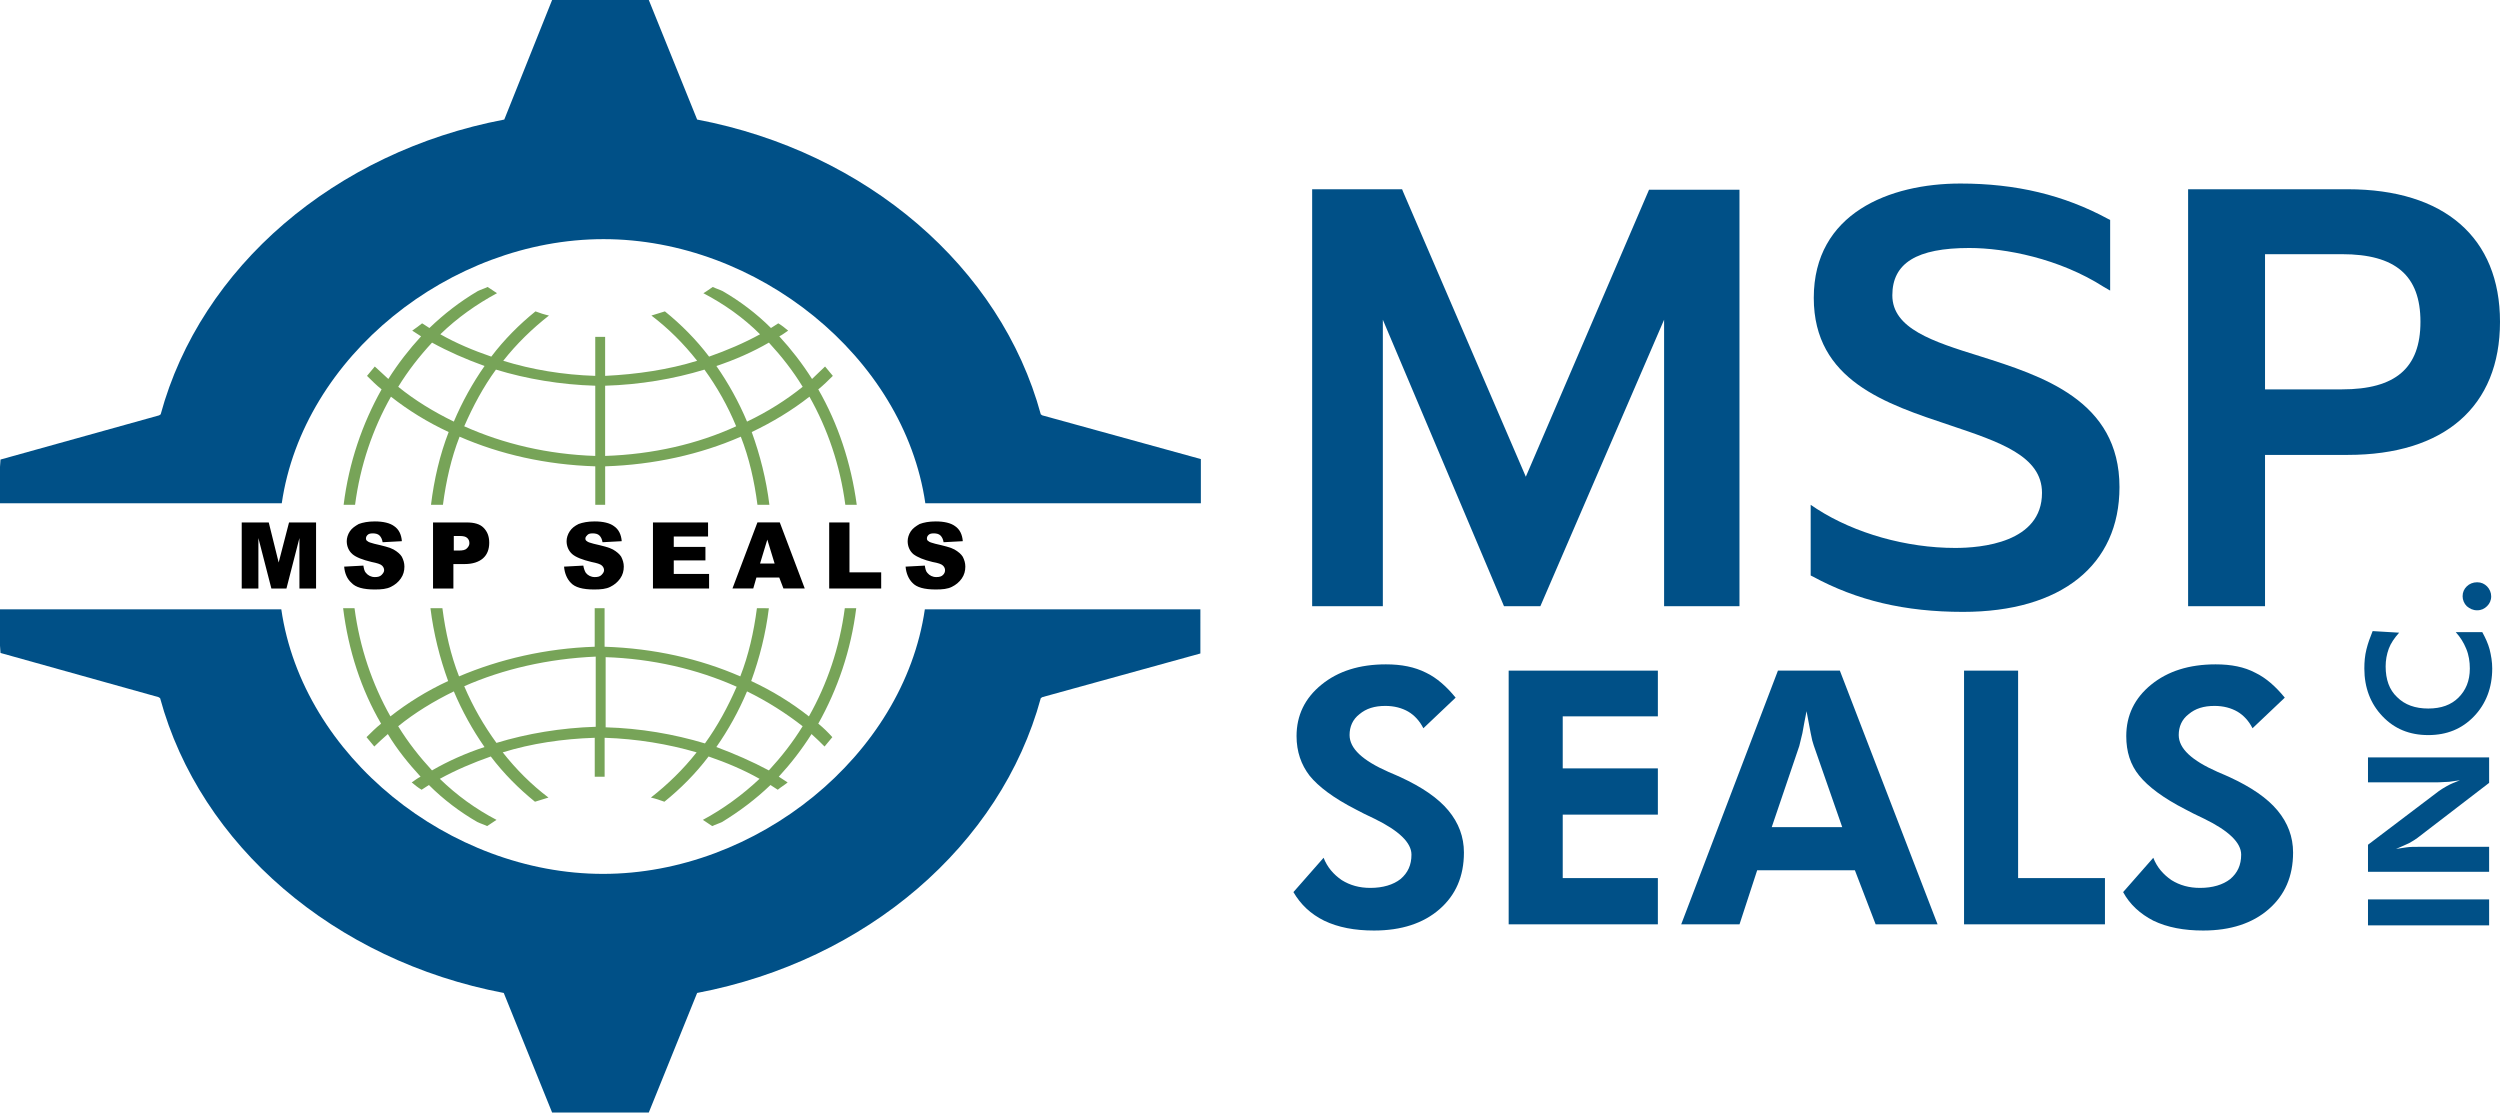 <?xml version="1.0" encoding="utf-8"?>
<!-- Generator: Adobe Illustrator 15.1.0, SVG Export Plug-In . SVG Version: 6.00 Build 0)  -->
<!DOCTYPE svg PUBLIC "-//W3C//DTD SVG 1.1//EN" "http://www.w3.org/Graphics/SVG/1.1/DTD/svg11.dtd">
<svg version="1.1" id="Layer_1" xmlns="http://www.w3.org/2000/svg" xmlns:xlink="http://www.w3.org/1999/xlink" x="0px" y="0px"
	 width="62.986px" height="28.029px" viewBox="0 11.979 62.986 28.029" enable-background="new 0 11.979 62.986 28.029"
	 xml:space="preserve">
<g>
	<polygon points="6.09,25.142 6.771,25.142 7.021,26.151 7.282,25.142 7.963,25.142 7.963,26.806 7.544,26.806 7.544,25.535 
		7.217,26.806 6.837,26.806 6.51,25.535 6.51,26.806 6.09,26.806 	"/>
	<path d="M8.671,26.255l0.484-0.026c0.013,0.079,0.026,0.145,0.065,0.184c0.053,0.065,0.131,0.105,0.223,0.105
		c0.079,0,0.131-0.014,0.17-0.053c0.039-0.039,0.065-0.079,0.065-0.118c0-0.04-0.013-0.079-0.052-0.118
		c-0.04-0.039-0.131-0.065-0.262-0.091c-0.223-0.053-0.393-0.118-0.484-0.197c-0.092-0.079-0.144-0.196-0.144-0.327
		c0-0.079,0.026-0.17,0.079-0.249c0.052-0.079,0.131-0.131,0.223-0.184c0.104-0.039,0.236-0.065,0.406-0.065
		c0.209,0,0.38,0.04,0.485,0.118c0.118,0.079,0.183,0.209,0.196,0.38L9.64,25.64c-0.013-0.079-0.04-0.131-0.079-0.17
		c-0.04-0.04-0.105-0.053-0.17-0.053s-0.105,0.013-0.131,0.04c-0.026,0.026-0.04,0.052-0.04,0.092c0,0.026,0.013,0.052,0.04,0.065
		c0.026,0.026,0.079,0.039,0.17,0.065c0.223,0.052,0.393,0.092,0.485,0.144s0.17,0.118,0.209,0.183
		c0.04,0.079,0.065,0.157,0.065,0.249c0,0.105-0.026,0.209-0.092,0.301c-0.065,0.092-0.144,0.157-0.249,0.209
		c-0.105,0.053-0.236,0.066-0.406,0.066c-0.288,0-0.484-0.053-0.589-0.17C8.749,26.57,8.684,26.426,8.671,26.255"/>
	<path d="M10.91,25.142h0.852c0.184,0,0.328,0.039,0.419,0.131c0.092,0.092,0.145,0.21,0.145,0.38c0,0.17-0.053,0.301-0.157,0.393
		c-0.105,0.092-0.262,0.144-0.458,0.144h-0.288v0.616H10.91V25.142z M11.421,25.85h0.131c0.104,0,0.17-0.013,0.209-0.053
		c0.039-0.039,0.065-0.079,0.065-0.131s-0.013-0.092-0.052-0.131c-0.04-0.04-0.105-0.052-0.197-0.052h-0.144v0.367H11.421z"/>
	<path d="M14.211,26.255l0.485-0.026c0.013,0.079,0.039,0.145,0.065,0.184c0.052,0.065,0.131,0.105,0.223,0.105
		c0.079,0,0.131-0.014,0.17-0.053c0.039-0.039,0.065-0.079,0.065-0.118c0-0.04-0.013-0.079-0.053-0.118
		c-0.039-0.039-0.131-0.065-0.262-0.091c-0.223-0.053-0.393-0.118-0.485-0.197c-0.091-0.079-0.144-0.196-0.144-0.327
		c0-0.079,0.026-0.17,0.079-0.249s0.118-0.131,0.223-0.184c0.105-0.039,0.236-0.065,0.406-0.065c0.209,0,0.38,0.04,0.484,0.118
		c0.118,0.079,0.184,0.209,0.197,0.38L15.18,25.64c-0.013-0.079-0.039-0.131-0.079-0.17c-0.039-0.04-0.104-0.053-0.17-0.053
		c-0.066,0-0.105,0.013-0.131,0.04c-0.026,0.026-0.052,0.052-0.052,0.092c0,0.026,0.013,0.052,0.039,0.065
		c0.026,0.026,0.079,0.039,0.17,0.065c0.223,0.052,0.393,0.092,0.485,0.144c0.091,0.052,0.17,0.118,0.209,0.183
		c0.039,0.079,0.065,0.157,0.065,0.249c0,0.105-0.026,0.209-0.092,0.301s-0.144,0.157-0.249,0.209
		c-0.105,0.053-0.236,0.066-0.406,0.066c-0.288,0-0.484-0.053-0.589-0.17C14.29,26.57,14.224,26.426,14.211,26.255"/>
	<polygon points="16.451,25.142 17.839,25.142 17.839,25.496 16.975,25.496 16.975,25.758 17.773,25.758 17.773,26.098 
		16.975,26.098 16.975,26.439 17.865,26.439 17.865,26.806 16.451,26.806 	"/>
	<path d="M19.633,26.53h-0.576l-0.079,0.275h-0.524l0.629-1.664h0.563l0.629,1.664h-0.537 M19.516,26.177l-0.184-0.603l-0.183,0.603
		H19.516z"/>
	<polygon points="20.891,25.142 21.402,25.142 21.402,26.399 22.201,26.399 22.201,26.806 20.891,26.806 	"/>
	<path d="M22.816,26.255l0.484-0.026c0.013,0.079,0.026,0.145,0.065,0.184c0.053,0.065,0.131,0.105,0.223,0.105
		c0.079,0,0.131-0.014,0.17-0.053c0.039-0.039,0.052-0.079,0.052-0.118c0-0.04-0.013-0.079-0.052-0.118
		c-0.04-0.039-0.118-0.065-0.262-0.091c-0.223-0.053-0.379-0.118-0.484-0.197c-0.092-0.079-0.144-0.196-0.144-0.327
		c0-0.079,0.026-0.17,0.079-0.249s0.131-0.131,0.223-0.184c0.104-0.039,0.236-0.065,0.406-0.065c0.21,0,0.38,0.04,0.485,0.118
		c0.118,0.079,0.183,0.209,0.196,0.38l-0.484,0.026c-0.013-0.079-0.04-0.131-0.079-0.17c-0.04-0.04-0.105-0.053-0.17-0.053
		s-0.104,0.013-0.131,0.04s-0.04,0.052-0.04,0.092c0,0.026,0.013,0.052,0.04,0.065c0.026,0.026,0.079,0.039,0.17,0.065
		c0.223,0.052,0.393,0.092,0.484,0.144s0.17,0.118,0.209,0.183c0.04,0.079,0.065,0.157,0.065,0.249c0,0.105-0.026,0.209-0.091,0.301
		c-0.066,0.092-0.144,0.157-0.249,0.209c-0.105,0.053-0.236,0.066-0.406,0.066c-0.288,0-0.484-0.053-0.589-0.17
		C22.895,26.57,22.829,26.426,22.816,26.255"/>
	<path fill="#77A458" d="M20.616,21.789c0.131-0.105,0.249-0.223,0.367-0.34c-0.065-0.079-0.131-0.157-0.196-0.236
		c-0.105,0.104-0.223,0.209-0.328,0.314c-0.249-0.393-0.524-0.747-0.825-1.074c0.079-0.039,0.144-0.092,0.223-0.144
		c-0.079-0.065-0.157-0.131-0.249-0.184c-0.065,0.04-0.118,0.079-0.184,0.118c-0.367-0.367-0.786-0.681-1.218-0.93
		c-0.079-0.039-0.17-0.065-0.249-0.104c-0.079,0.052-0.144,0.104-0.236,0.157c0.524,0.275,1.008,0.615,1.428,1.035
		c-0.406,0.223-0.838,0.406-1.284,0.563c-0.327-0.432-0.707-0.812-1.113-1.14c-0.118,0.04-0.223,0.066-0.34,0.105
		c0.432,0.328,0.812,0.708,1.152,1.14c-0.72,0.223-1.506,0.34-2.318,0.38v-0.982h-0.249v0.982c-0.813-0.026-1.598-0.157-2.318-0.38
		c0.34-0.432,0.733-0.812,1.152-1.14c-0.118-0.026-0.236-0.065-0.34-0.105c-0.406,0.328-0.786,0.708-1.113,1.14
		c-0.458-0.157-0.891-0.34-1.284-0.563c0.432-0.419,0.917-0.76,1.428-1.035c-0.079-0.053-0.157-0.105-0.236-0.157
		c-0.079,0.039-0.17,0.065-0.249,0.104c-0.445,0.262-0.851,0.577-1.218,0.93c-0.065-0.04-0.118-0.079-0.184-0.118
		c-0.079,0.066-0.157,0.118-0.249,0.184c0.078,0.052,0.144,0.092,0.223,0.144c-0.301,0.328-0.577,0.681-0.825,1.074
		c-0.118-0.105-0.223-0.21-0.341-0.314c-0.065,0.079-0.131,0.157-0.196,0.236c0.118,0.118,0.236,0.235,0.367,0.34
		c-0.485,0.864-0.825,1.847-0.956,2.908h0.288c0.131-0.996,0.445-1.912,0.904-2.724c0.432,0.34,0.917,0.642,1.454,0.891
		c-0.223,0.576-0.367,1.192-0.445,1.833h0.301c0.079-0.603,0.209-1.179,0.419-1.716c1.022,0.445,2.174,0.708,3.419,0.747v0.969
		h0.249v-0.969c1.231-0.039,2.397-0.301,3.418-0.747c0.21,0.537,0.341,1.113,0.419,1.716h0.301
		c-0.079-0.642-0.236-1.257-0.445-1.833c0.524-0.249,1.021-0.55,1.454-0.891c0.458,0.812,0.773,1.729,0.904,2.724h0.288
		C21.441,23.636,21.113,22.653,20.616,21.789 M11.434,22.601c-0.511-0.249-0.982-0.537-1.401-0.877
		c0.249-0.406,0.537-0.773,0.852-1.113c0.406,0.223,0.851,0.419,1.323,0.589C11.906,21.632,11.644,22.104,11.434,22.601
		 M11.696,22.719c0.223-0.511,0.484-0.996,0.799-1.428c0.773,0.236,1.624,0.38,2.502,0.406v1.769
		C13.805,23.426,12.692,23.165,11.696,22.719 M15.246,23.466v-1.769c0.877-0.026,1.729-0.17,2.502-0.406
		c0.314,0.432,0.589,0.917,0.799,1.428C17.577,23.165,16.451,23.426,15.246,23.466 M18.821,22.601
		c-0.209-0.498-0.471-0.969-0.772-1.401c0.471-0.157,0.917-0.354,1.323-0.589c0.314,0.34,0.603,0.707,0.851,1.113
		C19.817,22.051,19.345,22.352,18.821,22.601"/>
	<path fill="#77A458" d="M20.616,30.211c0.485-0.864,0.825-1.847,0.956-2.908h-0.288c-0.131,0.996-0.445,1.912-0.904,2.725
		c-0.432-0.34-0.917-0.642-1.454-0.891c0.209-0.576,0.367-1.191,0.445-1.834H19.07c-0.079,0.604-0.209,1.18-0.419,1.717
		c-1.022-0.445-2.174-0.707-3.419-0.747v-0.97h-0.249v0.97c-1.231,0.04-2.397,0.314-3.418,0.747
		c-0.21-0.537-0.341-1.113-0.419-1.717h-0.301c0.079,0.643,0.236,1.258,0.445,1.834c-0.537,0.249-1.021,0.551-1.454,0.891
		c-0.458-0.813-0.773-1.729-0.904-2.725H8.645c0.131,1.062,0.458,2.057,0.956,2.908c-0.131,0.105-0.249,0.223-0.367,0.34
		c0.065,0.079,0.131,0.158,0.196,0.236c0.105-0.104,0.223-0.209,0.341-0.314c0.236,0.393,0.524,0.746,0.825,1.074
		c-0.079,0.039-0.144,0.092-0.223,0.145c0.079,0.064,0.157,0.131,0.249,0.184c0.065-0.04,0.118-0.079,0.184-0.119
		c0.367,0.367,0.786,0.682,1.218,0.931c0.079,0.039,0.17,0.065,0.249,0.104c0.079-0.053,0.157-0.104,0.236-0.157
		c-0.524-0.274-0.996-0.615-1.428-1.034c0.406-0.223,0.838-0.406,1.284-0.563c0.328,0.433,0.707,0.812,1.113,1.14
		c0.118-0.039,0.223-0.066,0.34-0.105c-0.432-0.327-0.812-0.707-1.152-1.139c0.72-0.223,1.506-0.341,2.318-0.367v0.982h0.249v-0.982
		c0.813,0.026,1.598,0.157,2.318,0.367c-0.34,0.432-0.733,0.812-1.152,1.139c0.118,0.027,0.236,0.066,0.34,0.105
		c0.406-0.328,0.786-0.707,1.113-1.14c0.458,0.157,0.891,0.341,1.284,0.563c-0.432,0.406-0.917,0.76-1.428,1.034
		c0.079,0.053,0.157,0.104,0.236,0.157c0.079-0.039,0.17-0.065,0.249-0.104c0.432-0.263,0.851-0.577,1.218-0.931
		c0.065,0.04,0.118,0.079,0.184,0.119c0.079-0.066,0.17-0.119,0.249-0.184c-0.079-0.053-0.144-0.092-0.223-0.145
		c0.302-0.328,0.577-0.682,0.825-1.074c0.118,0.105,0.223,0.21,0.328,0.314c0.065-0.078,0.131-0.157,0.196-0.236
		C20.865,30.434,20.747,30.316,20.616,30.211 M11.434,29.398c0.21,0.498,0.472,0.97,0.773,1.402
		c-0.472,0.156-0.917,0.354-1.323,0.589c-0.314-0.341-0.603-0.707-0.852-1.113C10.452,29.936,10.923,29.648,11.434,29.398
		 M11.696,29.268c0.982-0.432,2.109-0.693,3.313-0.746v1.768c-0.877,0.027-1.729,0.171-2.501,0.406
		C12.194,30.264,11.919,29.792,11.696,29.268 M15.246,28.535c1.192,0.039,2.318,0.301,3.314,0.746
		c-0.223,0.511-0.485,0.995-0.799,1.428c-0.786-0.236-1.625-0.381-2.502-0.406v-1.768 M18.821,29.398
		c0.511,0.25,0.982,0.551,1.401,0.878c-0.249,0.406-0.537,0.772-0.851,1.113c-0.419-0.223-0.865-0.419-1.323-0.589
		C18.35,30.368,18.612,29.896,18.821,29.398"/>
	<g>
		<path fill="#005087" d="M26.261,22.444l-0.039-0.026c-1.009-3.707-4.388-6.615-8.658-7.427l-1.218-3.012H13.91l-1.205,3.012
			c-4.27,0.812-7.649,3.72-8.657,7.427l-0.04,0.026l-3.995,1.113L0,23.741v0.917h7.099c0.537-3.694,4.244-6.654,8.107-6.654
			s7.57,2.96,8.107,6.654h6.942v-1.113L26.261,22.444z"/>
		<path fill="#005087" d="M23.301,27.33c-0.537,3.693-4.244,6.666-8.107,6.666s-7.57-2.96-8.107-6.666H0v0.916l0.013,0.184
			l3.981,1.113l0.04,0.026c1.008,3.706,4.388,6.614,8.658,7.427l1.218,3.012h2.436l1.218-3.012c4.27-0.813,7.649-3.721,8.658-7.427
			l0.039-0.026l3.982-1.1V27.33H23.301z"/>
	</g>
	<g>
		<g>
			<path fill="#005087" d="M32.587,34.455l0.76-0.865c0.092,0.236,0.249,0.42,0.458,0.563c0.21,0.131,0.445,0.196,0.721,0.196
				c0.314,0,0.576-0.078,0.76-0.223c0.184-0.156,0.275-0.354,0.275-0.615c0-0.301-0.314-0.603-0.93-0.904
				c-0.197-0.092-0.354-0.17-0.473-0.235c-0.563-0.288-0.942-0.576-1.165-0.852c-0.21-0.274-0.327-0.603-0.327-0.995
				c0-0.523,0.209-0.956,0.629-1.297c0.418-0.34,0.955-0.511,1.623-0.511c0.394,0,0.721,0.065,1.01,0.21
				c0.274,0.131,0.523,0.354,0.746,0.629l-0.813,0.771c-0.092-0.183-0.223-0.326-0.379-0.418c-0.158-0.092-0.354-0.145-0.577-0.145
				c-0.274,0-0.484,0.065-0.655,0.209c-0.17,0.131-0.248,0.314-0.248,0.524c0,0.341,0.327,0.642,0.982,0.931
				c0.131,0.052,0.235,0.104,0.301,0.131c0.537,0.248,0.943,0.523,1.205,0.838s0.393,0.668,0.393,1.061
				c0,0.603-0.209,1.074-0.615,1.428s-0.956,0.537-1.65,0.537c-0.484,0-0.904-0.078-1.258-0.249
				C33.02,35.005,32.771,34.77,32.587,34.455z"/>
			<path fill="#005087" d="M38.01,35.267v-6.392h3.759v1.152h-2.397v1.311h2.397v1.165h-2.397v1.599h2.397v1.165H38.01z"/>
			<path fill="#005087" d="M42.357,35.267l2.437-6.392h1.56l2.462,6.392h-1.56l-0.523-1.362h-2.462l-0.445,1.362H42.357z
				 M46.418,32.83l-0.721-2.068c-0.025-0.066-0.052-0.171-0.078-0.314c-0.025-0.145-0.065-0.328-0.104-0.551
				c-0.04,0.209-0.079,0.393-0.104,0.551c-0.039,0.17-0.066,0.274-0.079,0.326l-0.694,2.044h1.781V32.83z"/>
			<path fill="#005087" d="M49.483,35.267v-6.392h1.362v5.227h2.188v1.165H49.483z"/>
			<path fill="#005087" d="M53.491,34.455l0.76-0.865c0.091,0.236,0.249,0.42,0.458,0.563c0.21,0.131,0.445,0.196,0.721,0.196
				c0.314,0,0.576-0.078,0.76-0.223c0.184-0.156,0.275-0.354,0.275-0.615c0-0.301-0.314-0.603-0.931-0.904
				c-0.196-0.092-0.354-0.17-0.472-0.235c-0.563-0.288-0.943-0.576-1.166-0.852c-0.223-0.274-0.326-0.603-0.326-0.995
				c0-0.523,0.209-0.956,0.628-1.297c0.419-0.34,0.956-0.511,1.624-0.511c0.393,0,0.721,0.065,0.996,0.21
				c0.274,0.131,0.523,0.354,0.746,0.629l-0.813,0.771c-0.092-0.183-0.223-0.326-0.379-0.418c-0.158-0.092-0.354-0.145-0.576-0.145
				c-0.275,0-0.485,0.065-0.655,0.209c-0.171,0.131-0.249,0.314-0.249,0.524c0,0.341,0.327,0.642,0.982,0.931
				c0.131,0.052,0.235,0.104,0.301,0.131c0.537,0.248,0.943,0.523,1.205,0.838s0.393,0.668,0.393,1.061
				c0,0.603-0.209,1.074-0.615,1.428s-0.956,0.537-1.65,0.537c-0.484,0-0.903-0.078-1.257-0.249
				C53.924,35.005,53.661,34.77,53.491,34.455z"/>
		</g>
	</g>
	<g>
		<g>
			<path fill="#005087" d="M62.712,35.293H59.66v-0.654h3.052V35.293z"/>
			<path fill="#005087" d="M62.712,33.943H59.66v-0.681l1.781-1.349c0.053-0.039,0.117-0.079,0.209-0.131
				c0.092-0.053,0.197-0.092,0.328-0.145c-0.092,0.014-0.184,0.025-0.275,0.039c-0.092,0-0.196,0.014-0.327,0.014H59.66v-0.629
				h3.052v0.642l-1.808,1.388c-0.053,0.04-0.117,0.079-0.209,0.131c-0.092,0.04-0.197,0.092-0.328,0.145
				c0.092-0.013,0.17-0.025,0.262-0.039s0.197-0.014,0.341-0.014h1.742V33.943z"/>
			<path fill="#005087" d="M60.445,27.919c-0.117,0.131-0.209,0.262-0.262,0.405c-0.052,0.145-0.078,0.289-0.078,0.445
				c0,0.328,0.092,0.59,0.288,0.773c0.196,0.196,0.458,0.288,0.786,0.288c0.327,0,0.576-0.092,0.76-0.274
				c0.184-0.184,0.287-0.42,0.287-0.734c0-0.17-0.025-0.34-0.091-0.498c-0.065-0.156-0.144-0.287-0.263-0.418h0.668
				c0.079,0.144,0.145,0.287,0.184,0.432c0.039,0.157,0.066,0.314,0.066,0.484c0,0.484-0.158,0.891-0.459,1.205
				s-0.682,0.472-1.152,0.472c-0.472,0-0.852-0.157-1.152-0.472c-0.302-0.314-0.459-0.721-0.459-1.205
				c0-0.17,0.014-0.327,0.053-0.484s0.092-0.301,0.156-0.459L60.445,27.919z"/>
			<path fill="#005087" d="M62.41,27.355c-0.104,0-0.184-0.039-0.262-0.104c-0.065-0.065-0.104-0.157-0.104-0.249
				c0-0.105,0.039-0.184,0.104-0.249c0.066-0.065,0.157-0.104,0.262-0.104c0.105,0,0.184,0.039,0.25,0.104
				c0.064,0.065,0.104,0.157,0.104,0.249c0,0.105-0.039,0.184-0.104,0.249C62.594,27.316,62.516,27.355,62.41,27.355z"/>
		</g>
	</g>
	<g>
		<g>
			<path fill="#005087" d="M43.838,27.251h-1.912v-7.217l-3.117,7.217h-0.917l-3.052-7.217v7.217h-1.781V16.747h2.266l0.026,0.065
				l3.091,7.178l3.104-7.23h2.279v10.491H43.838z"/>
		</g>
		<g>
			<path fill="#005087" d="M49.457,27.395c-1.467,0-2.672-0.287-3.785-0.891l-0.053-0.026v-1.781l0.157,0.105
				c0.956,0.615,2.253,0.982,3.484,0.982c0.655,0,2.187-0.131,2.187-1.388c0-0.93-1.073-1.284-2.318-1.703
				c-1.61-0.537-3.432-1.126-3.432-3.209c0-2.135,1.913-2.881,3.694-2.881c1.401,0,2.606,0.288,3.72,0.891l0.053,0.026V19.3
				l-0.158-0.091c-1.126-0.721-2.488-0.982-3.392-0.982c-1.323,0-1.938,0.38-1.938,1.192c0,0.838,1.021,1.166,2.2,1.532
				c1.571,0.498,3.523,1.113,3.523,3.301C53.399,26.216,51.933,27.395,49.457,27.395z"/>
		</g>
		<g>
			<path fill="#005087" d="M57.066,27.251h-1.938V16.747h4.021c2.437,0,3.837,1.218,3.837,3.34c0,2.135-1.4,3.353-3.837,3.353
				h-2.083V27.251z M57.066,21.789h1.939c1.349,0,1.977-0.537,1.977-1.703s-0.628-1.703-1.977-1.703h-1.939V21.789z"/>
		</g>
	</g>
</g>
</svg>
